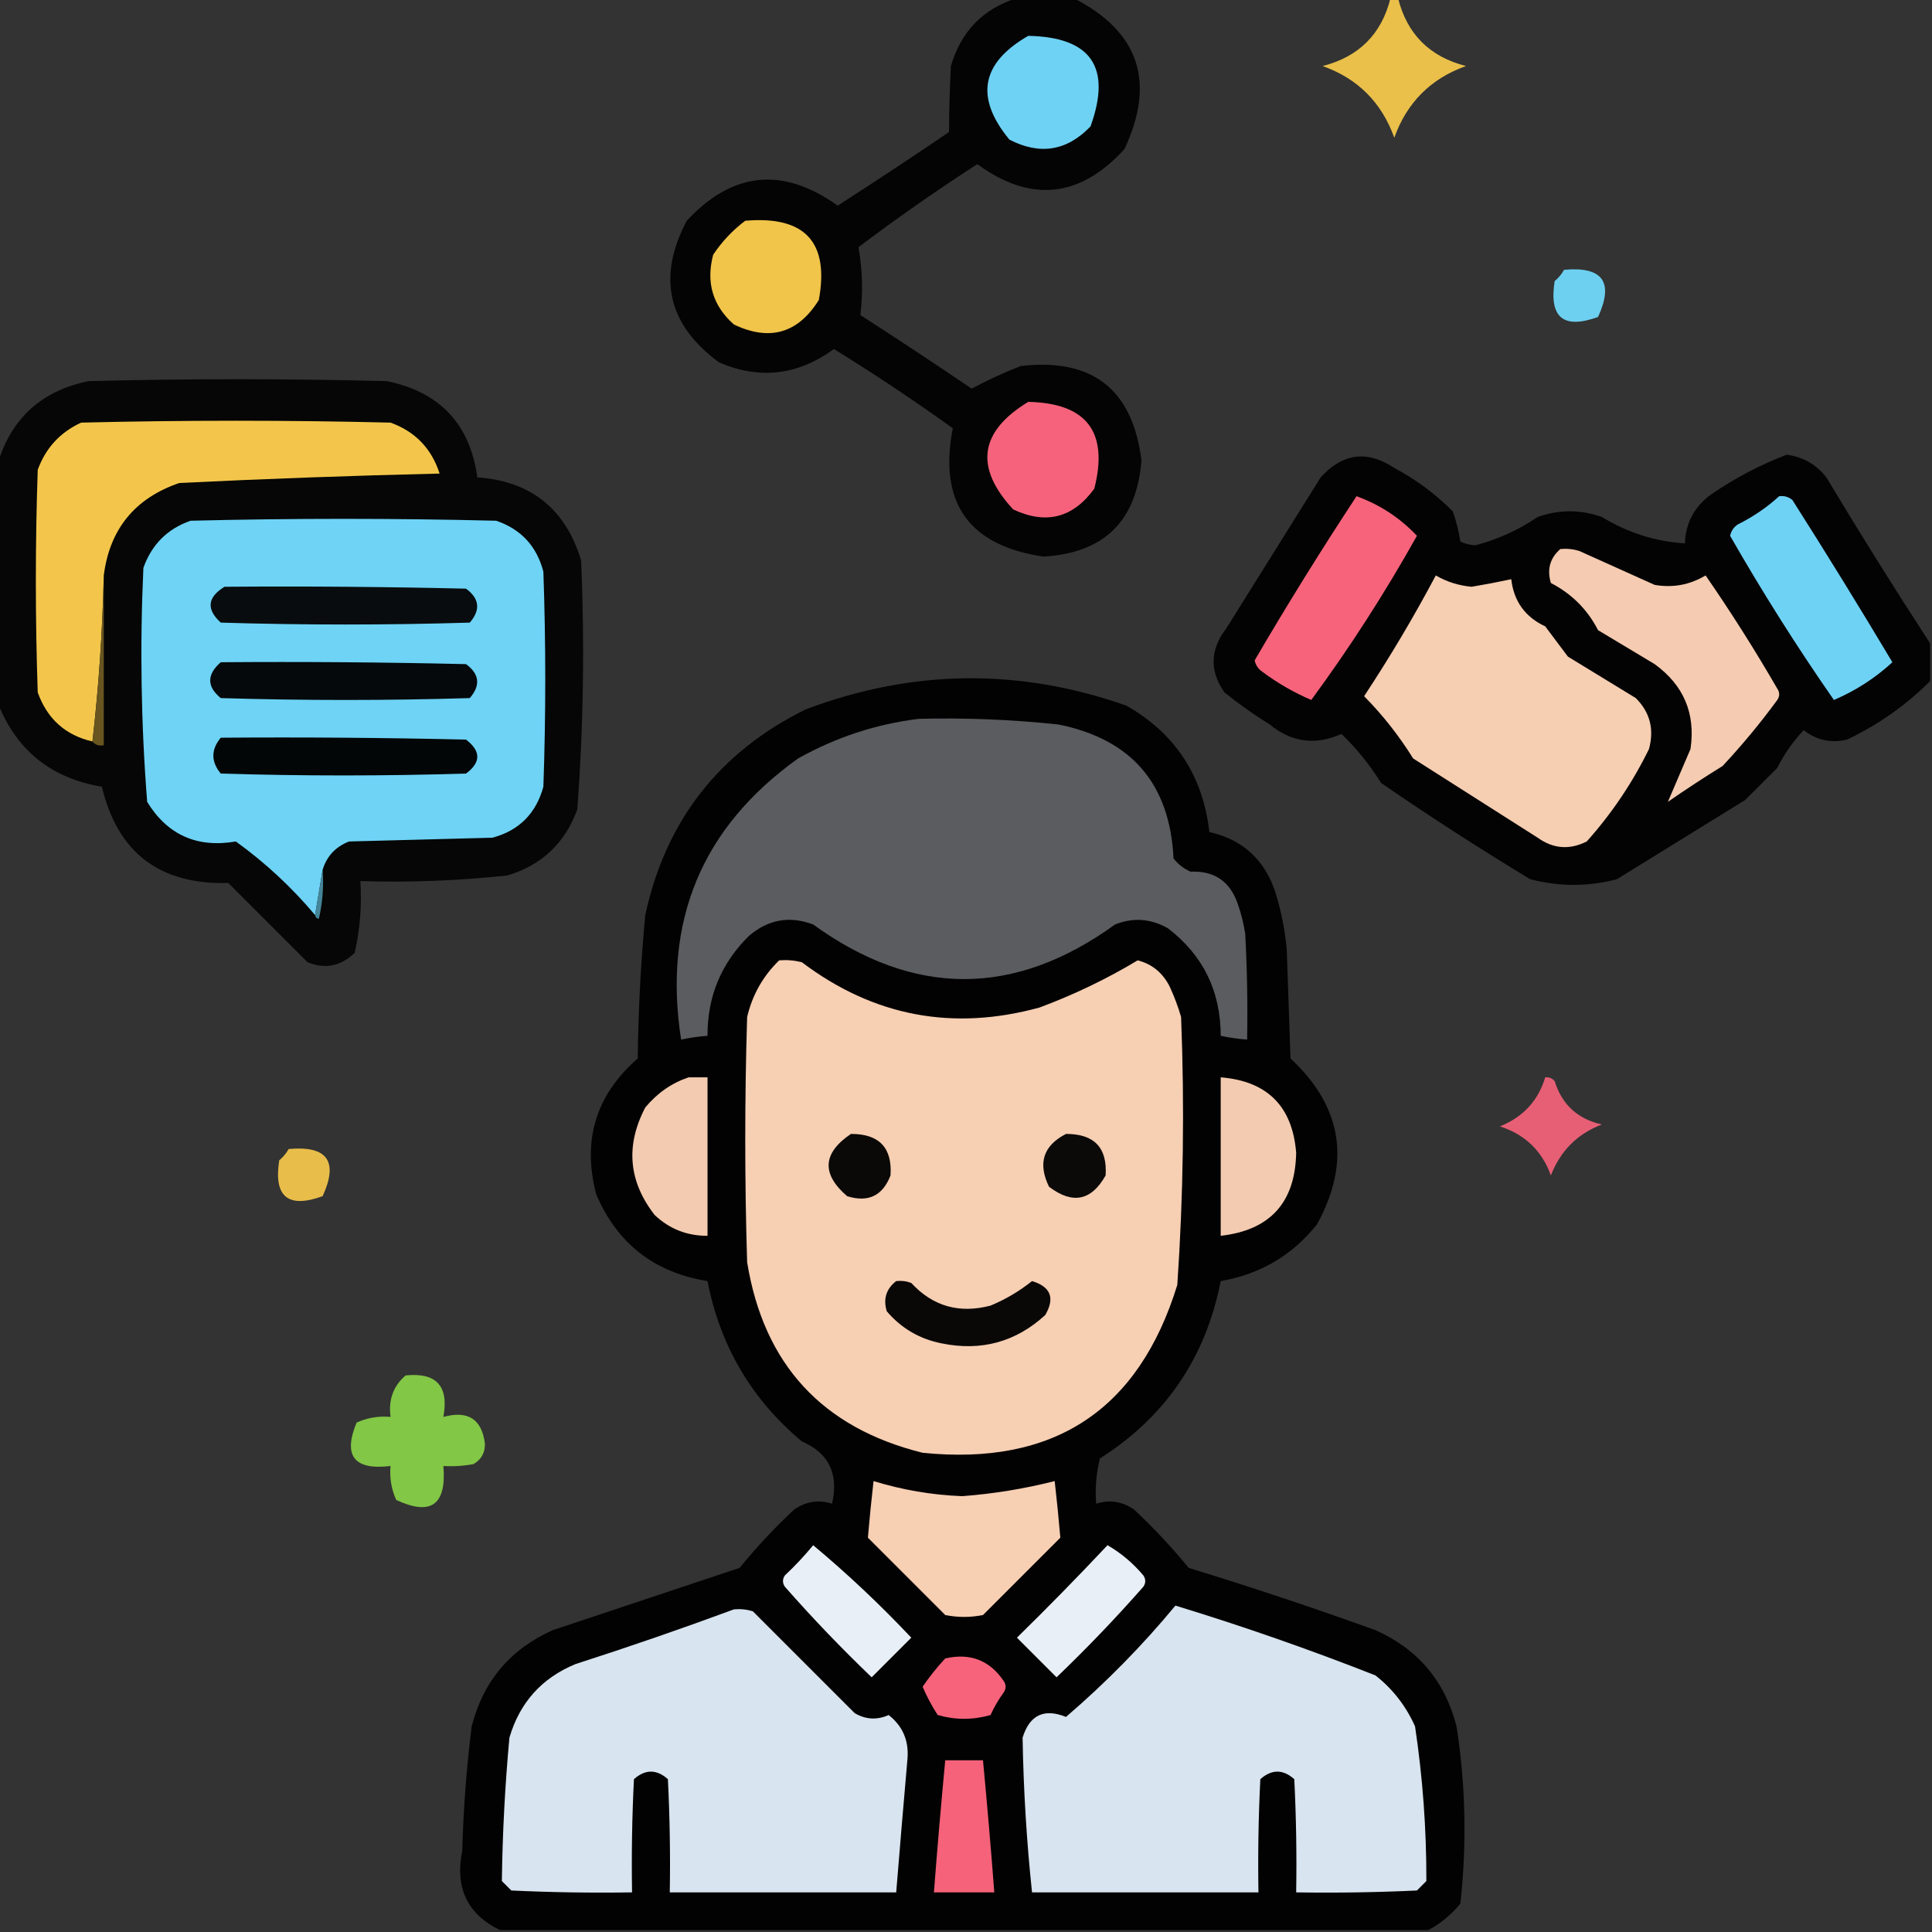 <?xml version="1.0" encoding="UTF-8"?>
<!DOCTYPE svg PUBLIC "-//W3C//DTD SVG 1.1//EN" "http://www.w3.org/Graphics/SVG/1.1/DTD/svg11.dtd">
<svg xmlns="http://www.w3.org/2000/svg" version="1.1" width="512px" height="512px" style="shape-rendering:geometricPrecision; text-rendering:geometricPrecision; image-rendering:optimizeQuality; fill-rule:evenodd; clip-rule:evenodd" xmlns:xlink="http://www.w3.org/1999/xlink">
<rect width="100%" height="100%" fill="#333333" stroke="none"/>
<g><path style="opacity:0.927" fill="#010101" d="M 269.5,-0.5 C 274.5,-0.5 279.5,-0.5 284.5,-0.5C 301.838,8.347 306.338,21.68 298,39.5C 286.159,52.483 273.159,53.816 259,43.5C 248.2,50.476 237.7,57.81 227.5,65.5C 228.569,71.501 228.736,77.501 228,83.5C 237.919,89.876 247.752,96.376 257.5,103C 261.539,100.82 265.873,98.82 270.5,97C 289.483,94.813 300.149,103.147 302.5,122C 301.245,138.089 292.578,146.589 276.5,147.5C 256.692,144.562 248.692,133.228 252.5,113.5C 242.258,106.128 231.758,99.128 221,92.5C 211.367,99.499 201.2,100.665 190.5,96C 176.942,85.981 174.109,73.481 182,58.5C 194.132,45.449 207.466,44.115 222,54.5C 231.902,48.13 241.736,41.63 251.5,35C 251.521,29.285 251.687,23.451 252,17.5C 254.683,8.318 260.517,2.318 269.5,-0.5 Z"/></g>
<g><path style="opacity:0.942" fill="#f5c84c" d="M 368.5,-0.5 C 369.167,-0.5 369.833,-0.5 370.5,-0.5C 372.871,9.038 378.871,15.038 388.5,17.5C 379.185,20.815 372.852,27.148 369.5,36.5C 366.148,27.148 359.815,20.815 350.5,17.5C 360.129,15.038 366.129,9.038 368.5,-0.5 Z"/></g>
<g><path style="opacity:1" fill="#6ed2f4" d="M 272.5,9.5 C 289.163,9.825 294.663,17.825 289,33.5C 282.749,40.011 275.582,41.177 267.5,37C 258.312,25.859 259.979,16.693 272.5,9.5 Z"/></g>
<g><path style="opacity:1" fill="#f1c44a" d="M 197.5,58.5 C 213.318,57.145 219.818,64.145 217,79.5C 211.471,88.342 203.971,90.509 194.5,86C 188.885,81.032 187.052,74.865 189,67.5C 191.362,63.973 194.196,60.973 197.5,58.5 Z"/></g>
<g><path style="opacity:0.959" fill="#70d6f9" d="M 414.5,71.5 C 424.745,70.57 427.745,74.736 423.5,84C 414.319,87.325 410.485,84.158 412,74.5C 413.045,73.627 413.878,72.627 414.5,71.5 Z"/></g>
<g><path style="opacity:0.958" fill="#040504" d="M -0.5,186.5 C -0.5,165.167 -0.5,143.833 -0.5,122.5C 3.174,110.667 11.174,103.5 23.5,101C 49.833,100.333 76.167,100.333 102.5,101C 116.55,103.881 124.55,112.381 126.5,126.5C 140.706,127.521 149.873,134.855 154,148.5C 154.956,170.551 154.623,192.551 153,214.5C 149.74,223.427 143.573,229.261 134.5,232C 121.552,233.401 108.552,233.901 95.5,233.5C 95.915,239.952 95.415,246.285 94,252.5C 90.299,256.076 86.133,256.909 81.5,255C 74.5,248 67.5,241 60.5,234C 42.34,234.49 31.174,225.99 27,208.5C 13.61,206.247 4.444,198.914 -0.5,186.5 Z"/></g>
<g><path style="opacity:1" fill="#f6627b" d="M 272.5,106.5 C 287.997,106.829 293.83,114.496 290,129.5C 284.37,137.264 277.204,139.098 268.5,135C 258.2,123.87 259.533,114.37 272.5,106.5 Z"/></g>
<g><path style="opacity:1" fill="#f3c64b" d="M 27.5,152.5 C 27.161,167.362 26.161,182.028 24.5,196.5C 17.352,194.857 12.518,190.523 10,183.5C 9.333,163.833 9.333,144.167 10,124.5C 12.105,118.728 15.939,114.562 21.5,112C 48.833,111.333 76.167,111.333 103.5,112C 110.033,114.367 114.367,118.867 116.5,125.5C 93.458,126.041 70.458,126.874 47.5,128C 35.733,132.047 29.067,140.214 27.5,152.5 Z"/></g>
<g><path style="opacity:0.952" fill="#030202" d="M 511.5,170.5 C 511.5,173.833 511.5,177.167 511.5,180.5C 505.148,186.862 497.815,192.028 489.5,196C 485.256,197.013 481.423,196.18 478,193.5C 475.174,196.484 472.841,199.817 471,203.5C 468.167,206.333 465.333,209.167 462.5,212C 451.167,219 439.833,226 428.5,233C 420.833,235 413.167,235 405.5,233C 392.078,224.874 378.912,216.374 366,207.5C 363.008,202.683 359.508,198.35 355.5,194.5C 348.652,197.581 342.318,196.747 336.5,192C 332.324,189.412 328.324,186.579 324.5,183.5C 320.494,177.798 320.66,172.131 325,166.5C 333.333,153.167 341.667,139.833 350,126.5C 355.827,120.081 362.327,119.248 369.5,124C 375.23,127.062 380.397,130.896 385,135.5C 385.92,138.101 386.587,140.768 387,143.5C 388.231,144.108 389.564,144.441 391,144.5C 396.948,142.942 402.448,140.442 407.5,137C 413.167,135 418.833,135 424.5,137C 431.369,141.18 438.702,143.514 446.5,144C 446.736,138.527 449.07,134.193 453.5,131C 459.767,126.7 466.433,123.2 473.5,120.5C 477.821,121.077 481.321,123.077 484,126.5C 492.941,141.399 502.108,156.066 511.5,170.5 Z"/></g>
<g><path style="opacity:1" fill="#f7637b" d="M 359.5,131.5 C 365.723,133.769 371.056,137.269 375.5,142C 367.018,157.151 357.685,171.651 347.5,185.5C 342.877,183.521 338.544,181.021 334.5,178C 333.426,177.261 332.759,176.261 332.5,175C 341.129,160.237 350.129,145.737 359.5,131.5 Z"/></g>
<g><path style="opacity:1" fill="#6ed2f5" d="M 471.5,131.5 C 472.822,131.33 473.989,131.663 475,132.5C 484.032,146.701 492.865,161.034 501.5,175.5C 496.949,179.698 491.782,183.031 486,185.5C 476.213,171.435 467.047,156.935 458.5,142C 458.759,140.739 459.426,139.739 460.5,139C 464.58,136.971 468.246,134.471 471.5,131.5 Z"/></g>
<g><path style="opacity:1" fill="#6ed3f5" d="M 85.5,230.5 C 84.833,234.5 84.167,238.5 83.5,242.5C 77.299,235.131 70.299,228.631 62.5,223C 52.208,224.767 44.375,221.267 39,212.5C 37.38,191.885 37.047,171.218 38,150.5C 40.193,144.307 44.359,140.141 50.5,138C 77.5,137.333 104.5,137.333 131.5,138C 138.07,140.238 142.237,144.738 144,151.5C 144.667,170.5 144.667,189.5 144,208.5C 142.043,215.611 137.543,220.111 130.5,222C 117.833,222.333 105.167,222.667 92.5,223C 88.921,224.41 86.588,226.91 85.5,230.5 Z"/></g>
<g><path style="opacity:1" fill="#f5ccb1" d="M 413.5,145.5 C 415.199,145.34 416.866,145.506 418.5,146C 425.167,149 431.833,152 438.5,155C 443.32,155.836 447.82,155.002 452,152.5C 458.728,162.233 465.062,172.233 471,182.5C 471.667,183.5 471.667,184.5 471,185.5C 466.524,191.61 461.691,197.443 456.5,203C 451.581,206.042 446.748,209.209 442,212.5C 443.918,207.975 445.918,203.308 448,198.5C 449.385,189.101 446.219,181.601 438.5,176C 433.5,173 428.5,170 423.5,167C 420.692,161.525 416.525,157.359 411,154.5C 409.927,150.9 410.76,147.9 413.5,145.5 Z"/></g>
<g><path style="opacity:1" fill="#f6ceb2" d="M 380.5,152.5 C 383.39,154.185 386.556,155.185 390,155.5C 393.527,154.909 397.027,154.242 400.5,153.5C 401.17,159.337 404.17,163.504 409.5,166C 411.5,168.667 413.5,171.333 415.5,174C 421.5,177.667 427.5,181.333 433.5,185C 437.259,188.743 438.426,193.243 437,198.5C 432.615,207.444 427.115,215.61 420.5,223C 415.951,225.289 411.617,224.955 407.5,222C 396.5,215 385.5,208 374.5,201C 370.747,194.968 366.414,189.468 361.5,184.5C 368.36,174.108 374.693,163.442 380.5,152.5 Z"/></g>
<g><path style="opacity:1" fill="#685520" d="M 27.5,152.5 C 27.5,167.5 27.5,182.5 27.5,197.5C 26.209,197.737 25.209,197.404 24.5,196.5C 26.161,182.028 27.161,167.362 27.5,152.5 Z"/></g>
<g><path style="opacity:1" fill="#080c0e" d="M 59.5,155.5 C 80.836,155.333 102.169,155.5 123.5,156C 127.072,158.626 127.405,161.626 124.5,165C 102.5,165.667 80.5,165.667 58.5,165C 54.622,161.447 54.955,158.281 59.5,155.5 Z"/></g>
<g><path style="opacity:1" fill="#05090b" d="M 58.5,175.5 C 80.169,175.333 101.836,175.5 123.5,176C 127.072,178.626 127.405,181.626 124.5,185C 102.5,185.667 80.5,185.667 58.5,185C 54.778,181.936 54.778,178.77 58.5,175.5 Z"/></g>
<g><path style="opacity:0.969" fill="#030202" d="M 378.5,511.5 C 296.5,511.5 214.5,511.5 132.5,511.5C 123.849,507.282 120.515,500.282 122.5,490.5C 122.795,479.453 123.628,468.453 125,457.5C 128.069,445.52 135.235,437.02 146.5,432C 163,426.5 179.5,421 196,415.5C 200.444,410.053 205.277,404.886 210.5,400C 213.691,397.864 217.025,397.364 220.5,398.5C 222.312,390.566 219.646,385.066 212.5,382C 199.159,370.823 190.825,356.656 187.5,339.5C 173.411,337.24 163.578,329.573 158,316.5C 154.243,302.188 157.909,290.188 169,280.5C 169.152,267.797 169.818,255.131 171,242.5C 176.418,217.492 190.585,199.325 213.5,188C 241.758,177.336 270.092,177.002 298.5,187C 311.447,194.374 318.781,205.541 320.5,220.5C 329.33,222.495 335.164,227.828 338,236.5C 339.512,241.393 340.512,246.393 341,251.5C 341.333,261.167 341.667,270.833 342,280.5C 355.743,293.318 358.076,307.985 349,324.5C 342.423,332.707 333.923,337.707 323.5,339.5C 319.524,359.803 308.858,375.47 291.5,386.5C 290.509,390.445 290.176,394.445 290.5,398.5C 293.975,397.364 297.309,397.864 300.5,400C 305.723,404.886 310.556,410.053 315,415.5C 331.637,420.601 348.137,426.101 364.5,432C 375.765,437.02 382.931,445.52 386,457.5C 388.425,473.167 388.759,488.834 387,504.5C 384.536,507.481 381.703,509.814 378.5,511.5 Z"/></g>
<g><path style="opacity:1" fill="#5a5c5f" d="M 243.5,190.5 C 255.872,190.185 268.205,190.685 280.5,192C 299.87,195.897 310.037,207.73 311,227.5C 312.214,229.049 313.714,230.215 315.5,231C 321.801,230.731 325.968,233.565 328,239.5C 328.92,242.101 329.587,244.768 330,247.5C 330.5,256.827 330.666,266.161 330.5,275.5C 328.139,275.326 325.806,274.993 323.5,274.5C 323.481,262.63 318.815,253.13 309.5,246C 304.956,243.42 300.29,243.087 295.5,245C 268.826,264.29 242.16,264.29 215.5,245C 209.272,242.649 203.605,243.649 198.5,248C 191.119,255.265 187.452,264.099 187.5,274.5C 185.139,274.674 182.806,275.007 180.5,275.5C 175.638,244.088 185.971,219.255 211.5,201C 221.597,195.356 232.264,191.856 243.5,190.5 Z"/></g>
<g><path style="opacity:1" fill="#030607" d="M 58.5,195.5 C 80.169,195.333 101.836,195.5 123.5,196C 127.482,199.048 127.482,202.048 123.5,205C 101.833,205.667 80.167,205.667 58.5,205C 55.888,201.836 55.888,198.669 58.5,195.5 Z"/></g>
<g><path style="opacity:1" fill="#45859a" d="M 85.5,230.5 C 85.826,234.884 85.492,239.217 84.5,243.5C 83.893,243.376 83.56,243.043 83.5,242.5C 84.167,238.5 84.833,234.5 85.5,230.5 Z"/></g>
<g><path style="opacity:1" fill="#f7cfb3" d="M 206.5,254.5 C 208.527,254.338 210.527,254.505 212.5,255C 231.46,269.32 252.46,273.32 275.5,267C 284.646,263.592 293.313,259.425 301.5,254.5C 305.339,255.496 308.172,257.829 310,261.5C 311.197,264.089 312.197,266.756 313,269.5C 313.938,293.203 313.605,316.87 312,340.5C 301.79,373.703 279.29,388.537 244.5,385C 217.899,378.398 202.399,361.565 198,334.5C 197.333,312.833 197.333,291.167 198,269.5C 199.396,263.624 202.229,258.624 206.5,254.5 Z"/></g>
<g><path style="opacity:1" fill="#f3cbb0" d="M 182.5,285.5 C 184.167,285.5 185.833,285.5 187.5,285.5C 187.5,299.5 187.5,313.5 187.5,327.5C 182.087,327.53 177.421,325.696 173.5,322C 166.558,313.089 165.724,303.589 171,293.5C 174.15,289.689 177.983,287.023 182.5,285.5 Z"/></g>
<g><path style="opacity:1" fill="#f3cbb0" d="M 323.5,285.5 C 335.846,286.512 342.512,293.179 343.5,305.5C 343.242,318.694 336.575,326.027 323.5,327.5C 323.5,313.5 323.5,299.5 323.5,285.5 Z"/></g>
<g><path style="opacity:0.894" fill="#fc657d" d="M 409.5,285.5 C 410.496,285.414 411.329,285.748 412,286.5C 413.923,292.721 418.09,296.554 424.5,298C 418.026,300.474 413.526,304.974 411,311.5C 408.651,304.985 404.151,300.652 397.5,298.5C 403.648,296.023 407.648,291.69 409.5,285.5 Z"/></g>
<g><path style="opacity:1" fill="#0b0907" d="M 225.5,300.5 C 232.985,300.483 236.485,304.15 236,311.5C 233.917,316.904 230.084,318.737 224.5,317C 217.644,311.1 217.977,305.6 225.5,300.5 Z"/></g>
<g><path style="opacity:1" fill="#0c0a09" d="M 282.5,300.5 C 289.985,300.483 293.485,304.15 293,311.5C 289.228,318.232 284.228,319.232 278,314.5C 274.973,308.263 276.473,303.596 282.5,300.5 Z"/></g>
<g><path style="opacity:0.933" fill="#f5c74b" d="M 76.5,304.5 C 86.746,303.57 89.746,307.736 85.5,317C 76.319,320.325 72.486,317.158 74,307.5C 75.045,306.627 75.878,305.627 76.5,304.5 Z"/></g>
<g><path style="opacity:1" fill="#0a0807" d="M 237.5,339.5 C 238.873,339.343 240.207,339.51 241.5,340C 247.191,346.175 254.191,348.175 262.5,346C 266.502,344.335 270.168,342.168 273.5,339.5C 278.461,341.003 279.627,344.003 277,348.5C 269.183,355.657 260.016,358.157 249.5,356C 243.674,354.837 238.841,352.003 235,347.5C 234.018,344.225 234.851,341.559 237.5,339.5 Z"/></g>
<g><path style="opacity:0.938" fill="#87d147" d="M 107.5,364.5 C 115.664,363.667 118.998,367.334 117.5,375.5C 123.992,373.723 127.659,376.056 128.5,382.5C 128.594,384.912 127.594,386.745 125.5,388C 122.854,388.497 120.187,388.664 117.5,388.5C 118.376,398.807 114.21,401.807 105,397.5C 103.711,394.649 103.211,391.649 103.5,388.5C 93.85,389.672 90.85,385.838 94.5,377C 97.351,375.711 100.351,375.211 103.5,375.5C 102.901,370.949 104.234,367.283 107.5,364.5 Z"/></g>
<g><path style="opacity:1" fill="#f7cfb3" d="M 231.5,392.5 C 239.142,394.857 246.976,396.19 255,396.5C 263.289,395.875 271.456,394.542 279.5,392.5C 280.078,397.536 280.578,402.536 281,407.5C 274.167,414.333 267.333,421.167 260.5,428C 257.167,428.667 253.833,428.667 250.5,428C 243.667,421.167 236.833,414.333 230,407.5C 230.422,402.536 230.922,397.536 231.5,392.5 Z"/></g>
<g><path style="opacity:1" fill="#e8eff7" d="M 215.5,409.5 C 224.579,417.074 233.245,425.241 241.5,434C 238,437.5 234.5,441 231,444.5C 222.969,436.803 215.302,428.803 208,420.5C 207.333,419.5 207.333,418.5 208,417.5C 210.705,414.964 213.205,412.297 215.5,409.5 Z"/></g>
<g><path style="opacity:1" fill="#e9eff7" d="M 293.5,409.5 C 297.067,411.557 300.234,414.223 303,417.5C 303.667,418.5 303.667,419.5 303,420.5C 295.698,428.803 288.031,436.803 280,444.5C 276.5,441 273,437.5 269.5,434C 277.702,425.965 285.702,417.798 293.5,409.5 Z"/></g>
<g><path style="opacity:1" fill="#d8e4ef" d="M 194.5,426.5 C 196.199,426.34 197.866,426.506 199.5,427C 208.527,436.027 217.527,445.027 226.5,454C 229.423,455.71 232.423,455.877 235.5,454.5C 239.197,457.399 240.864,461.233 240.5,466C 239.462,477.837 238.462,489.67 237.5,501.5C 217.5,501.5 197.5,501.5 177.5,501.5C 177.666,491.494 177.5,481.494 177,471.5C 174,468.833 171,468.833 168,471.5C 167.5,481.494 167.334,491.494 167.5,501.5C 156.828,501.667 146.161,501.5 135.5,501C 134.667,500.167 133.833,499.333 133,498.5C 133.167,485.828 133.833,473.162 135,460.5C 137.73,451.2 143.564,444.7 152.5,441C 166.71,436.431 180.71,431.598 194.5,426.5 Z"/></g>
<g><path style="opacity:1" fill="#d8e4ef" d="M 311.5,425.5 C 329.395,430.965 347.061,437.132 364.5,444C 369.084,447.593 372.584,452.093 375,457.5C 377.037,471.085 378.037,484.752 378,498.5C 377.167,499.333 376.333,500.167 375.5,501C 364.839,501.5 354.172,501.667 343.5,501.5C 343.666,491.494 343.5,481.494 343,471.5C 340,468.833 337,468.833 334,471.5C 333.5,481.494 333.334,491.494 333.5,501.5C 313.5,501.5 293.5,501.5 273.5,501.5C 272.057,487.856 271.224,474.19 271,460.5C 272.853,454.49 276.687,452.657 282.5,455C 293.032,445.968 302.699,436.135 311.5,425.5 Z"/></g>
<g><path style="opacity:1" fill="#f8637c" d="M 250.5,439.5 C 257.113,437.993 262.28,439.993 266,445.5C 266.667,446.5 266.667,447.5 266,448.5C 264.634,450.37 263.467,452.37 262.5,454.5C 257.833,455.833 253.167,455.833 248.5,454.5C 246.949,452.116 245.615,449.616 244.5,447C 246.32,444.348 248.32,441.848 250.5,439.5 Z"/></g>
<g><path style="opacity:1" fill="#f5627a" d="M 250.5,466.5 C 253.833,466.5 257.167,466.5 260.5,466.5C 261.61,478.159 262.61,489.825 263.5,501.5C 258.167,501.5 252.833,501.5 247.5,501.5C 248.39,489.825 249.39,478.159 250.5,466.5 Z"/></g>
</svg>
